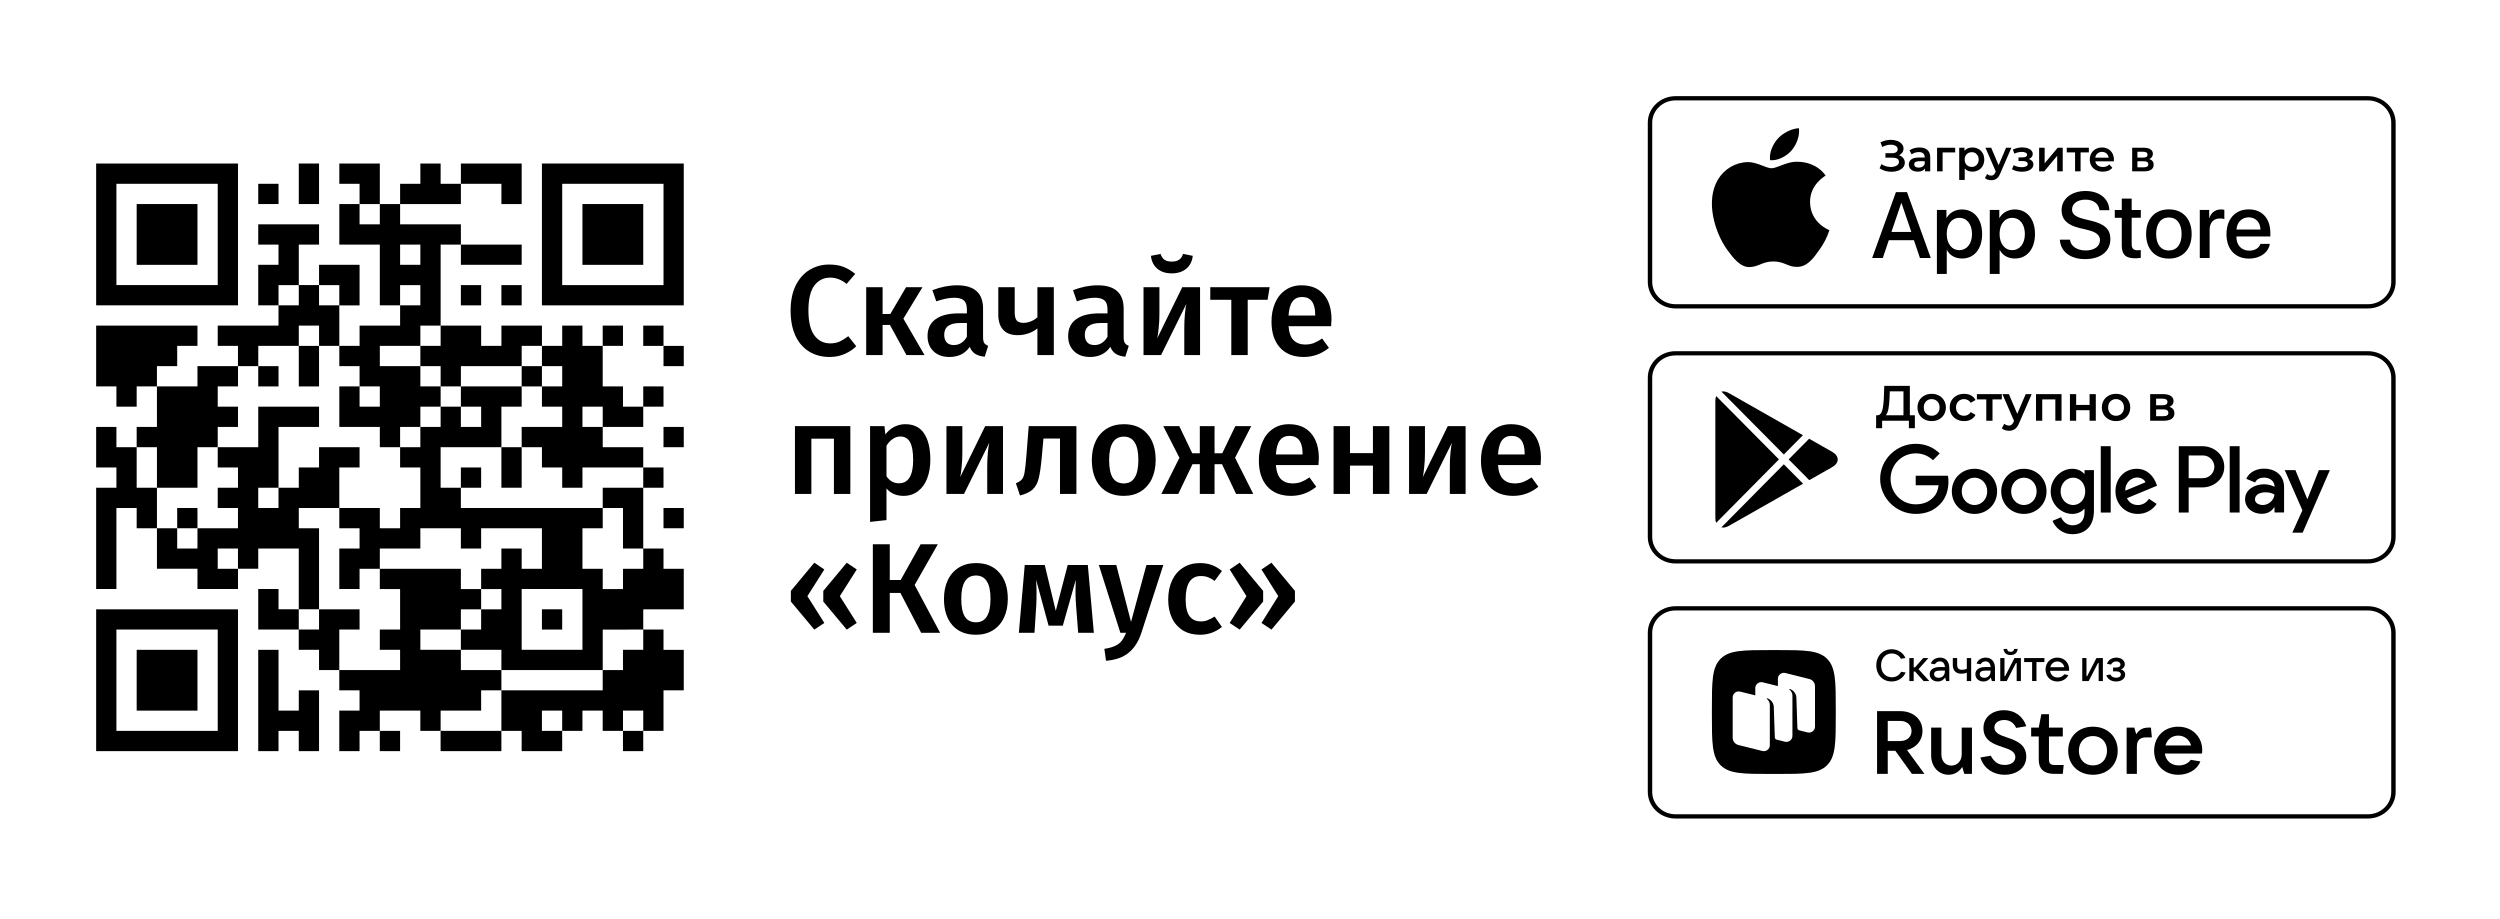 <svg width="234" height="86" viewBox="0 0 234 86" fill="none" xmlns="http://www.w3.org/2000/svg">
<path d="M29.862 70.306V64.617H27.966V66.514H26.07V60.824H24.171V70.306H26.068V68.41H27.965V70.306H29.861H29.862ZM12.793 60.824V66.514H18.483V60.824H12.793Z" fill="black"/>
<path d="M18.483 49.444H16.585V47.548H18.482V49.444H18.483ZM24.172 34.272H26.07V36.169H24.171V34.272H24.172ZM27.966 32.376H29.862V36.169H27.966V32.376ZM48.828 34.272H50.724V36.169H48.828V34.272ZM43.138 45.652V43.755H45.034V45.652H43.138ZM48.828 41.858V45.651H46.931V41.858H48.828ZM50.724 57.031H52.621V58.927H50.724V57.031Z" fill="black"/>
<path fill-rule="evenodd" clip-rule="evenodd" d="M60.207 70.306V68.41H62.104V64.617H64V60.825H62.104V58.927H60.207V57.031H64V53.238H62.104V51.341H60.207V45.652H62.104V43.755H60.207V41.858H56.415V39.961H60.207V38.065H62.104V36.169H60.207V38.065H58.311V36.169H56.413V32.376H58.311V30.477H56.413V32.375H54.517V30.477H52.622V32.375H50.725V30.477H46.933V32.375H45.035V30.477H41.243V22.892H43.139V24.788H48.829V22.892H43.139V20.997H37.45V19.099H43.139V17.203H46.932V19.099H48.829V15.306H43.139V17.203H41.243V15.306H39.346V17.203H37.45V19.099H35.552V15.306H31.76V17.203H33.656V19.099H31.76V22.892H35.552V28.582H37.45V30.479H33.657V32.376H31.76V28.583H33.656V24.788H29.863V26.685H27.967V22.892H29.863V20.997H24.171V22.892H26.068V24.788H24.171V28.581H26.068V30.477H20.378V32.375H22.274V34.271H18.482V36.167H14.689V34.271H16.585V32.375H18.482V30.477H9V36.167H10.896V38.064H12.793V36.167H14.689L14.69 39.96H12.793V41.857H10.896V39.96H9V43.753H10.896V45.651H9V55.133H10.896V47.547H12.793V49.443H14.69V53.236H18.483V55.133H22.276V53.236H24.172V51.34H27.965V57.03H26.07V55.133H24.171V58.926H27.963V60.822H29.861V62.719H31.757V64.616H33.654V66.513H31.757V70.306H33.654V68.41H35.55V70.306H37.448V68.41H35.55V66.514H39.343V68.41H41.24V70.306H46.929V68.41H48.827V70.306H52.62V68.41H54.516V66.514H56.412V68.41H58.31V70.306H60.207ZM52.62 68.41H50.724V66.514H52.621L52.62 68.41ZM46.931 64.617H45.034V66.514H41.242V68.41H46.929L46.931 64.617ZM46.931 62.72V64.617H56.413V62.72H58.311V60.824H60.207V58.927L56.415 58.928V62.721L46.931 62.72ZM43.138 60.824V62.72H46.931V60.824H43.138ZM43.138 58.927H39.345V60.824H43.138V58.927ZM45.034 57.031H43.138V58.927H45.034V57.031ZM45.034 55.135V57.031H46.931V55.135H45.034ZM35.551 53.237V55.135H37.449V58.927H35.551V60.824H37.449V62.72H31.759V58.927H33.655V57.031H29.862V49.446H27.966V47.548H31.759V49.444H33.655V51.341H31.759V55.133H33.655V53.237H35.551ZM26.07 45.652H27.966V43.755H29.862V41.858H33.655V43.755H31.759V47.548H35.551V49.444H37.449V47.548H39.345V43.755H37.449V41.858H39.345V39.961H41.242V38.065H43.138V39.961H45.034V38.065H43.138V36.169H48.828V38.065H46.931V41.858H41.242V45.651H43.138V47.548H56.415V49.444H54.518V53.237H56.415V55.135H58.312V53.237H60.208V51.341H58.312V47.548H56.415V45.652H60.207V43.755H54.518V45.652H52.622V43.755H50.725V41.858H48.829V39.961H52.622V38.065H50.725V36.169H52.622V34.272H50.725V32.376H48.829V34.272H43.139V36.169H41.243V34.272H39.346V32.376H41.243V30.477H39.346V32.375H35.553V34.271L39.346 34.272V36.167H41.243V38.064H39.346V39.96H37.45V41.857H35.552V39.96H31.76V36.167H33.656V38.064H35.552V36.167H33.656V34.271H31.76V32.375H29.863V30.477H27.967V32.375H24.174V34.271H22.277V36.167H20.379V38.064H22.276V39.96H20.379V41.857H18.483V45.649H14.69V41.857H12.793V45.649H14.69V49.443H16.585V51.34H18.482V49.443H22.274V47.547H20.379V45.651H22.276V43.754H20.379V41.857H24.172V38.064H29.862V39.96H26.07V45.652ZM26.07 45.652H24.171V47.548H26.068V45.652H26.07ZM35.551 53.237H43.138V55.135H45.034V53.237H46.931V51.341H48.828V53.237H50.724V49.444H45.034V51.341H43.138V49.444H39.345V51.341H35.552L35.551 53.237ZM29.862 57.03H27.965L27.966 58.927H29.862V57.031V57.03ZM22.277 53.237H20.378V51.341H22.274V53.237H22.277ZM26.07 28.582H27.966V26.686H26.07V28.582ZM29.862 26.686H31.759V28.582H29.862V26.686ZM37.448 28.582V26.686H39.345V28.582H37.448ZM33.656 19.099H35.552L35.551 20.997H33.655L33.656 19.099ZM56.415 39.961H54.518V38.065H56.415V39.961ZM58.312 68.41H60.208V66.514H58.312V68.41ZM37.449 22.892H39.345V24.788H37.449V22.892ZM48.827 55.133H54.517V60.822H48.829V55.136L48.827 55.133Z" fill="black"/>
<path fill-rule="evenodd" clip-rule="evenodd" d="M22.276 70.306V57.031H9V65.723C9 66.939 9 70.306 9 70.306C9 70.306 12.368 70.306 13.583 70.306H22.276ZM20.379 58.927H10.896V68.41H20.379V58.927Z" fill="black"/>
<path d="M12.793 19.099V24.789H18.483V19.099H12.793Z" fill="black"/>
<path fill-rule="evenodd" clip-rule="evenodd" d="M9 28.582H22.276V15.306H13.583C12.368 15.306 9 15.306 9 15.306C9 15.306 9 18.674 9 19.89V28.582ZM20.379 17.204H10.896V26.685H20.379V17.203V17.204Z" fill="black"/>
<path d="M27.966 15.306V19.099H29.862V15.306H27.966ZM54.517 19.099V24.789H60.207V19.099H54.517Z" fill="black"/>
<path fill-rule="evenodd" clip-rule="evenodd" d="M50.724 15.306V28.582H64V15.306H50.724ZM62.102 17.203H52.622V26.686H62.105V17.203H62.102Z" fill="black"/>
<path d="M64 32.376H62.104V30.477H60.207V32.375H62.104V34.271H64V32.375V32.376ZM62.104 39.961H64V41.858H62.104V39.961ZM64 47.548H62.104V49.444H64V47.548ZM24.172 17.203H26.07V19.099H24.171V17.203H24.172ZM45.034 26.686H43.138V28.582H45.034V26.686ZM46.931 26.686H48.828V28.582H46.931V26.686Z" fill="black"/>
<path d="M77.624 24.761C78.128 24.761 78.568 24.832 78.944 24.977C79.32 25.12 79.688 25.34 80.048 25.637L79.244 26.573C78.756 26.18 78.244 25.985 77.708 25.985C77.092 25.985 76.596 26.233 76.22 26.729C75.852 27.224 75.668 28.005 75.668 29.069C75.668 30.108 75.852 30.881 76.22 31.384C76.588 31.889 77.084 32.141 77.708 32.141C78.036 32.141 78.328 32.084 78.584 31.973C78.84 31.852 79.112 31.684 79.4 31.468L80.144 32.404C79.864 32.693 79.508 32.932 79.076 33.124C78.652 33.316 78.176 33.413 77.648 33.413C76.928 33.413 76.292 33.245 75.74 32.908C75.188 32.572 74.76 32.081 74.456 31.433C74.152 30.776 74 29.988 74 29.069C74 28.165 74.156 27.389 74.468 26.741C74.788 26.093 75.22 25.601 75.764 25.265C76.325 24.926 76.969 24.752 77.624 24.761ZM86.344 26.884L84.556 29.825L86.536 33.233H84.844L83.296 30.413H82.612V33.233H81.076V26.884H82.612V29.392H83.332L84.808 26.884H86.344Z" fill="black"/>
<path fill-rule="evenodd" clip-rule="evenodd" d="M92.014 31.552C92.014 31.8 92.05 31.985 92.122 32.105C92.202 32.217 92.326 32.304 92.494 32.368L92.17 33.389C91.81 33.356 91.514 33.269 91.282 33.124C91.058 32.98 90.886 32.761 90.766 32.465C90.563 32.773 90.281 33.022 89.95 33.184C89.63 33.337 89.27 33.413 88.87 33.413C88.238 33.413 87.738 33.233 87.37 32.873C87.002 32.513 86.818 32.041 86.818 31.456C86.818 30.768 87.066 30.244 87.562 29.884C88.066 29.517 88.782 29.332 89.71 29.332H90.502V28.973C90.502 28.564 90.406 28.28 90.214 28.12C90.03 27.953 89.73 27.869 89.314 27.869C88.85 27.869 88.29 27.98 87.634 28.204L87.274 27.16C88.066 26.857 88.834 26.704 89.578 26.704C91.202 26.704 92.014 27.433 92.014 28.889V31.552ZM89.278 32.297C89.798 32.297 90.206 32.036 90.502 31.517V30.233H89.866C88.874 30.233 88.378 30.601 88.378 31.337C88.378 31.64 88.454 31.877 88.606 32.044C88.758 32.212 88.982 32.297 89.278 32.297Z" fill="black"/>
<path d="M98.637 26.884V33.233H97.101V30.736C96.869 30.936 96.589 31.093 96.261 31.204C95.941 31.317 95.609 31.372 95.265 31.372C94.657 31.372 94.201 31.204 93.897 30.869C93.593 30.532 93.441 30.061 93.441 29.453V26.884H94.977V29.261C94.977 29.605 95.041 29.852 95.169 30.005C95.305 30.148 95.513 30.221 95.793 30.221C96.025 30.221 96.261 30.172 96.501 30.076C96.749 29.973 96.949 29.845 97.101 29.692V26.884H98.637Z" fill="black"/>
<path fill-rule="evenodd" clip-rule="evenodd" d="M105.174 31.552C105.174 31.8 105.21 31.985 105.282 32.105C105.362 32.217 105.486 32.304 105.654 32.368L105.33 33.389C104.97 33.356 104.674 33.269 104.442 33.124C104.218 32.98 104.046 32.761 103.926 32.465C103.723 32.773 103.441 33.022 103.11 33.184C102.79 33.337 102.43 33.413 102.03 33.413C101.398 33.413 100.898 33.233 100.53 32.873C100.162 32.513 99.978 32.041 99.978 31.456C99.978 30.768 100.226 30.244 100.722 29.884C101.226 29.517 101.942 29.332 102.87 29.332H103.662V28.973C103.662 28.564 103.566 28.28 103.374 28.12C103.19 27.953 102.89 27.869 102.474 27.869C102.01 27.869 101.45 27.98 100.794 28.204L100.434 27.16C101.226 26.857 101.994 26.704 102.738 26.704C104.362 26.704 105.174 27.433 105.174 28.889V31.552ZM102.438 32.297C102.958 32.297 103.366 32.036 103.662 31.517V30.233H103.026C102.034 30.233 101.538 30.601 101.538 31.337C101.538 31.64 101.614 31.877 101.766 32.044C101.918 32.212 102.142 32.297 102.438 32.297Z" fill="black"/>
<path d="M112.325 33.233H110.849V30.689C110.849 30.224 110.869 29.788 110.909 29.381C110.949 28.965 110.993 28.652 111.041 28.445L108.677 33.233H107.033V26.884H108.521V29.428C108.521 29.869 108.497 30.305 108.449 30.736C108.409 31.169 108.365 31.477 108.317 31.66L110.657 26.884H112.325V33.233ZM109.673 25.588C109.113 25.588 108.661 25.441 108.317 25.145C107.973 24.849 107.777 24.448 107.729 23.945L108.629 23.765C108.709 24.02 108.833 24.204 109.001 24.317C109.169 24.428 109.393 24.485 109.673 24.485C109.953 24.485 110.181 24.428 110.357 24.317C110.533 24.197 110.657 24.012 110.729 23.765L111.641 23.945C111.593 24.448 111.393 24.849 111.041 25.145C110.689 25.441 110.233 25.588 109.673 25.588ZM118.838 26.884L118.646 28.061H116.786V33.233H115.25V28.061H113.282V26.884H118.838Z" fill="black"/>
<path fill-rule="evenodd" clip-rule="evenodd" d="M124.628 29.909C124.628 29.988 124.616 30.197 124.592 30.532H120.608C120.656 31.148 120.816 31.588 121.088 31.852C121.36 32.117 121.72 32.248 122.168 32.248C122.448 32.248 122.712 32.205 122.96 32.117C123.208 32.02 123.472 31.877 123.752 31.684L124.388 32.56C123.684 33.129 122.9 33.413 122.036 33.413C121.068 33.413 120.32 33.117 119.792 32.525C119.272 31.933 119.012 31.125 119.012 30.101C119.012 29.453 119.124 28.872 119.348 28.36C119.572 27.84 119.896 27.436 120.32 27.148C120.744 26.852 121.248 26.704 121.832 26.704C122.72 26.704 123.408 26.988 123.896 27.556C124.384 28.116 124.628 28.901 124.628 29.909ZM123.104 29.465C123.104 28.352 122.692 27.797 121.868 27.797C121.492 27.797 121.196 27.936 120.98 28.216C120.772 28.488 120.648 28.928 120.608 29.537H123.104V29.465Z" fill="black"/>
<path d="M78.056 46.233V41.06H75.944V46.233H74.408V39.885H79.592V46.233H78.056Z" fill="black"/>
<path fill-rule="evenodd" clip-rule="evenodd" d="M84.727 39.705C85.527 39.705 86.119 39.996 86.503 40.581C86.887 41.164 87.079 41.984 87.079 43.041C87.079 43.697 86.979 44.281 86.779 44.792C86.587 45.297 86.299 45.693 85.915 45.98C85.539 46.269 85.091 46.413 84.571 46.413C83.899 46.413 83.367 46.181 82.975 45.717V48.681L81.439 48.849V39.885H82.784L82.868 40.664C83.116 40.344 83.4 40.105 83.72 39.944C84.04 39.785 84.376 39.705 84.728 39.705H84.727ZM84.139 45.236C85.027 45.236 85.471 44.508 85.471 43.053C85.471 42.276 85.371 41.717 85.171 41.373C85.085 41.211 84.954 41.076 84.795 40.985C84.636 40.894 84.454 40.849 84.271 40.856C84.015 40.856 83.775 40.937 83.551 41.096C83.327 41.248 83.135 41.456 82.975 41.721V44.577C83.271 45.017 83.659 45.236 84.139 45.236Z" fill="black"/>
<path d="M93.88 46.233H92.404V43.688C92.404 43.224 92.424 42.788 92.464 42.38C92.504 41.965 92.548 41.653 92.596 41.444L90.232 46.233H88.588V39.885H90.076V42.428C90.076 42.868 90.052 43.304 90.004 43.736C89.964 44.169 89.92 44.477 89.872 44.66L92.212 39.885H93.88V46.233ZM100.752 39.885V46.233H99.216V41.048H97.668L97.512 42.752C97.432 43.648 97.336 44.321 97.224 44.769C97.112 45.217 96.924 45.565 96.66 45.812C96.404 46.053 96.008 46.24 95.472 46.377L95.088 45.236C95.352 45.124 95.54 45.001 95.652 44.864C95.772 44.721 95.856 44.496 95.904 44.193C95.96 43.889 96.016 43.373 96.072 42.645L96.288 39.885H100.752Z" fill="black"/>
<path fill-rule="evenodd" clip-rule="evenodd" d="M105.195 39.705C106.131 39.705 106.859 40.005 107.379 40.605C107.907 41.197 108.171 42.013 108.171 43.053C108.171 43.717 108.051 44.304 107.811 44.816C107.589 45.3 107.23 45.709 106.779 45.992C106.331 46.273 105.799 46.413 105.183 46.413C104.247 46.413 103.515 46.117 102.987 45.525C102.459 44.925 102.195 44.1 102.195 43.053C102.195 42.389 102.315 41.804 102.555 41.3C102.777 40.816 103.136 40.408 103.587 40.124C104.043 39.844 104.579 39.705 105.195 39.705ZM105.195 40.868C104.275 40.868 103.815 41.596 103.815 43.053C103.815 43.804 103.927 44.361 104.151 44.721C104.383 45.072 104.727 45.248 105.183 45.248C105.639 45.248 105.979 45.069 106.203 44.709C106.435 44.349 106.551 43.797 106.551 43.053C106.551 42.309 106.435 41.761 106.203 41.408C105.979 41.048 105.643 40.868 105.195 40.868Z" fill="black"/>
<path d="M117.114 39.885L115.602 42.849L117.306 46.233H115.698L114.378 43.449H113.682V46.233H112.302V43.449H111.618L110.286 46.233H108.702L110.394 42.849L108.882 39.885H110.382L111.594 42.428H112.302V39.885H113.682V42.428H114.402L115.626 39.885H117.114Z" fill="black"/>
<path fill-rule="evenodd" clip-rule="evenodd" d="M123.444 42.908C123.444 42.989 123.432 43.197 123.408 43.532H119.424C119.472 44.148 119.632 44.589 119.904 44.852C120.176 45.117 120.536 45.248 120.984 45.248C121.264 45.248 121.528 45.205 121.776 45.117C122.024 45.02 122.288 44.877 122.568 44.684L123.204 45.56C122.5 46.129 121.716 46.413 120.852 46.413C119.884 46.413 119.136 46.117 118.608 45.525C118.088 44.932 117.828 44.124 117.828 43.1C117.828 42.453 117.94 41.873 118.164 41.361C118.388 40.84 118.712 40.437 119.136 40.148C119.56 39.852 120.064 39.705 120.648 39.705C121.536 39.705 122.224 39.989 122.712 40.556C123.2 41.117 123.444 41.901 123.444 42.908ZM121.92 42.465C121.92 41.352 121.508 40.797 120.684 40.797C120.308 40.797 120.012 40.937 119.796 41.217C119.588 41.489 119.464 41.928 119.424 42.536H121.92V42.465Z" fill="black"/>
<path d="M128.506 46.233V43.581H126.358V46.233H124.822V39.885H126.358V42.416H128.506V39.885H130.042V46.233H128.506ZM137.18 46.233H135.704V43.688C135.704 43.224 135.724 42.788 135.764 42.38C135.804 41.965 135.848 41.653 135.896 41.444L133.532 46.233H131.888V39.885H133.376V42.428C133.376 42.868 133.352 43.304 133.304 43.736C133.264 44.169 133.22 44.477 133.172 44.66L135.512 39.885H137.18V46.233Z" fill="black"/>
<path fill-rule="evenodd" clip-rule="evenodd" d="M144.233 42.908C144.233 42.989 144.221 43.197 144.197 43.532H140.213C140.261 44.148 140.421 44.589 140.693 44.852C140.965 45.117 141.325 45.248 141.773 45.248C142.053 45.248 142.317 45.205 142.565 45.117C142.813 45.02 143.077 44.877 143.357 44.684L143.993 45.56C143.289 46.129 142.505 46.413 141.641 46.413C140.673 46.413 139.925 46.117 139.397 45.525C138.877 44.932 138.617 44.124 138.617 43.1C138.617 42.453 138.729 41.873 138.953 41.361C139.177 40.84 139.501 40.437 139.925 40.148C140.349 39.852 140.853 39.705 141.437 39.705C142.325 39.705 143.013 39.989 143.501 40.556C143.989 41.117 144.233 41.901 144.233 42.908ZM142.709 42.465C142.709 41.352 142.297 40.797 141.473 40.797C141.097 40.797 140.801 40.937 140.585 41.217C140.377 41.489 140.253 41.928 140.213 42.536H142.709V42.465Z" fill="black"/>
<path d="M76.22 52.669L77.156 53.304L75.572 55.8L77.156 58.309L76.22 58.932L74.024 56.304V55.309L76.22 52.669Z" fill="black"/>
<path d="M79.256 52.669L80.192 53.304L78.608 55.8L80.192 58.309L79.256 58.932L77.06 56.304V55.309L79.256 52.669ZM87.782 50.941L85.61 54.757L87.998 59.233H86.222L84.278 55.501H83.282V59.233H81.698V50.941H83.282V54.288H84.302L86.174 50.941H87.782Z" fill="black"/>
<path fill-rule="evenodd" clip-rule="evenodd" d="M91.355 52.705C92.292 52.705 93.02 53.005 93.539 53.605C94.067 54.197 94.331 55.013 94.331 56.053C94.331 56.717 94.211 57.304 93.971 57.816C93.749 58.3 93.391 58.709 92.94 58.992C92.491 59.273 91.96 59.413 91.343 59.413C90.408 59.413 89.676 59.117 89.148 58.525C88.619 57.925 88.355 57.1 88.355 56.053C88.355 55.389 88.475 54.804 88.715 54.3C88.937 53.816 89.296 53.408 89.747 53.124C90.203 52.844 90.739 52.705 91.355 52.705ZM91.355 53.868C90.435 53.868 89.975 54.596 89.975 56.053C89.975 56.804 90.087 57.361 90.312 57.721C90.543 58.072 90.887 58.248 91.343 58.248C91.8 58.248 92.14 58.069 92.363 57.709C92.596 57.349 92.712 56.797 92.712 56.053C92.712 55.309 92.596 54.761 92.363 54.408C92.139 54.048 91.803 53.868 91.355 53.868Z" fill="black"/>
<path d="M102.384 59.233H100.919L100.715 56.629C100.683 56.245 100.667 55.828 100.667 55.38C100.667 55.188 100.675 54.821 100.691 54.276L99.479 58.56H98.147L96.984 54.276C97.027 55.06 97.031 55.845 96.996 56.629L96.827 59.233H95.364L95.916 52.885H97.788L98.82 57.181L99.936 52.885H101.82L102.384 59.233ZM106.824 59.257C106.568 60.041 106.18 60.648 105.66 61.081C105.14 61.52 104.428 61.776 103.524 61.849L103.368 60.733C103.784 60.669 104.116 60.577 104.364 60.456C104.603 60.358 104.813 60.201 104.976 60.001C105.152 59.766 105.293 59.507 105.396 59.233H104.868L102.852 52.885H104.484L105.864 58.212L107.304 52.885H108.888L106.824 59.257ZM112.308 52.705C112.724 52.705 113.096 52.764 113.424 52.885C113.76 53.005 114.076 53.193 114.372 53.449L113.688 54.373C113.498 54.227 113.288 54.11 113.064 54.025C112.864 53.953 112.644 53.916 112.404 53.916C111.452 53.916 110.976 54.641 110.976 56.089C110.976 56.825 111.1 57.356 111.348 57.684C111.596 58.005 111.948 58.164 112.404 58.164C112.628 58.164 112.832 58.129 113.016 58.056C113.251 57.963 113.476 57.846 113.688 57.709L114.372 58.681C113.772 59.169 113.088 59.413 112.32 59.413C111.712 59.413 111.184 59.281 110.736 59.017C110.286 58.742 109.927 58.342 109.704 57.864C109.464 57.368 109.344 56.785 109.344 56.112C109.344 55.441 109.464 54.849 109.704 54.337C109.944 53.816 110.288 53.416 110.736 53.136C111.184 52.849 111.708 52.705 112.308 52.705ZM116.034 52.669L118.23 55.309V56.304L116.034 58.932L115.098 58.309L116.67 55.8L115.098 53.304L116.034 52.669Z" fill="black"/>
<path d="M121.206 55.309L119.01 52.669L118.074 53.304L119.646 55.8L118.074 58.309L119.01 58.932L121.206 56.304V55.309Z" fill="black"/>
<path fill-rule="evenodd" clip-rule="evenodd" d="M176.793 22.482H179.144L179.707 24.15H180.72L178.494 17.981H177.459L175.233 24.15H176.229L176.793 22.482ZM178.9 21.712H177.037L177.956 19.007H177.982L178.9 21.712ZM185.528 21.901C185.528 23.299 184.781 24.197 183.652 24.197C183.011 24.197 182.503 23.91 182.237 23.41H182.217V25.638H181.294V19.652H182.187V20.4H182.204C182.461 19.917 183.007 19.605 183.635 19.605C184.777 19.605 185.528 20.507 185.528 21.901ZM184.58 21.901C184.58 20.991 184.11 20.391 183.391 20.391C182.673 20.391 182.213 21.004 182.213 21.901C182.213 22.8 182.687 23.414 183.391 23.414C184.095 23.414 184.58 22.819 184.58 21.901ZM188.6 24.197C189.729 24.197 190.476 23.299 190.476 21.901C190.476 20.507 189.725 19.605 188.583 19.605C187.955 19.605 187.409 19.918 187.152 20.4H187.135V19.652H186.242V25.638H187.165V23.41H187.185C187.45 23.91 187.959 24.197 188.6 24.197ZM188.339 20.392C189.057 20.392 189.528 20.99 189.528 21.902C189.528 22.82 189.044 23.414 188.339 23.414C187.634 23.414 187.16 22.8 187.16 21.902C187.16 21.004 187.621 20.392 188.339 20.392Z" fill="black"/>
<path d="M193.746 22.43C193.815 23.042 194.408 23.444 195.22 23.444C196.033 23.444 196.558 23.043 196.558 22.49C196.558 22.012 196.22 21.725 195.42 21.529L194.622 21.336C193.49 21.062 192.964 20.533 192.964 19.673C192.964 18.609 193.891 17.878 195.207 17.878C196.523 17.878 197.404 18.608 197.434 19.673H196.503C196.447 19.058 195.938 18.686 195.195 18.686C194.451 18.686 193.943 19.063 193.943 19.609C193.943 20.045 194.267 20.302 195.062 20.499L195.741 20.665C197.006 20.965 197.532 21.473 197.532 22.375C197.532 23.53 196.614 24.253 195.152 24.253C193.784 24.253 192.861 23.547 192.801 22.431L193.746 22.43ZM199.524 18.587V19.653H200.38V20.383H199.524V22.863C199.524 23.249 199.696 23.428 200.072 23.428C200.165 23.428 200.316 23.414 200.376 23.406V24.133C200.207 24.164 200.035 24.179 199.863 24.176C198.953 24.176 198.597 23.833 198.597 22.962V20.384H197.944V19.653H198.597V18.588L199.524 18.587Z" fill="black"/>
<path fill-rule="evenodd" clip-rule="evenodd" d="M200.874 21.901C200.874 20.486 201.707 19.596 203.007 19.596C204.306 19.596 205.139 20.486 205.139 21.901C205.139 23.316 204.313 24.205 203.007 24.205C201.7 24.205 200.874 23.32 200.874 21.901ZM204.198 21.901C204.198 20.931 203.754 20.357 203.007 20.357C202.26 20.357 201.814 20.934 201.814 21.901C201.814 22.869 202.259 23.444 203.007 23.444C203.754 23.444 204.198 22.874 204.198 21.901Z" fill="black"/>
<path d="M206.78 19.652H205.9L205.899 24.15H206.822V21.482C206.822 20.849 207.19 20.447 207.784 20.447C207.963 20.447 208.126 20.473 208.198 20.503V19.639C208.095 19.616 207.989 19.604 207.883 19.604C207.353 19.604 206.942 19.909 206.801 20.417H206.78V19.652Z" fill="black"/>
<path fill-rule="evenodd" clip-rule="evenodd" d="M212.454 22.829C212.329 23.645 211.534 24.206 210.518 24.206C209.21 24.206 208.399 23.329 208.399 21.922C208.399 20.515 209.214 19.597 210.479 19.597C211.743 19.597 212.505 20.451 212.505 21.815V22.131H209.329V22.187C209.329 22.957 209.812 23.461 210.539 23.461C211.052 23.461 211.453 23.218 211.577 22.828L212.454 22.829ZM209.334 21.487H211.582C211.561 20.797 211.12 20.344 210.479 20.344C209.837 20.344 209.381 20.807 209.334 21.487Z" fill="black"/>
<path d="M178.141 14.797C178.037 14.668 177.895 14.573 177.736 14.527C177.863 14.476 177.973 14.39 178.054 14.28C178.132 14.17 178.173 14.038 178.17 13.903C178.172 13.745 178.115 13.591 178.009 13.473C177.891 13.342 177.741 13.244 177.574 13.188C177.384 13.12 177.184 13.086 176.983 13.088C176.644 13.088 176.311 13.171 176.011 13.328L176.18 13.763C176.302 13.691 176.431 13.637 176.569 13.601C176.707 13.563 176.841 13.544 176.97 13.544C177.161 13.544 177.316 13.581 177.438 13.655C177.562 13.73 177.624 13.835 177.624 13.969C177.626 14.022 177.614 14.074 177.59 14.121C177.566 14.169 177.531 14.209 177.487 14.239C177.375 14.311 177.244 14.346 177.111 14.338H176.478V14.759H177.152C177.337 14.759 177.482 14.793 177.587 14.859C177.637 14.889 177.678 14.931 177.705 14.982C177.733 15.034 177.746 15.091 177.744 15.149C177.744 15.297 177.671 15.414 177.525 15.499C177.359 15.591 177.172 15.636 176.983 15.629C176.831 15.629 176.678 15.606 176.524 15.562C176.374 15.517 176.232 15.45 176.102 15.363L175.928 15.756C176.094 15.864 176.273 15.946 176.466 16C176.662 16.053 176.856 16.079 177.049 16.079C177.272 16.079 177.478 16.044 177.665 15.976C177.839 15.918 177.995 15.817 178.12 15.682C178.231 15.557 178.292 15.395 178.29 15.227C178.293 15.07 178.24 14.918 178.141 14.797Z" fill="black"/>
<path fill-rule="evenodd" clip-rule="evenodd" d="M179.665 13.804C179.99 13.804 180.238 13.883 180.409 14.04C180.583 14.194 180.67 14.429 180.67 14.743V16.038H180.182V15.768C180.115 15.868 180.02 15.945 179.909 15.992C179.793 16.042 179.652 16.067 179.487 16.067C179.321 16.067 179.177 16.039 179.053 15.984C178.937 15.933 178.837 15.851 178.763 15.748C178.697 15.646 178.663 15.527 178.664 15.405C178.664 15.206 178.737 15.048 178.883 14.929C179.032 14.808 179.265 14.747 179.582 14.747H180.153V14.714C180.153 14.56 180.106 14.441 180.012 14.358C179.921 14.276 179.785 14.234 179.603 14.234C179.479 14.234 179.356 14.254 179.235 14.292C179.125 14.326 179.022 14.38 178.933 14.453L178.73 14.077C178.846 13.989 178.985 13.921 179.148 13.874C179.31 13.828 179.483 13.804 179.665 13.804ZM179.594 15.69C179.724 15.69 179.838 15.661 179.938 15.603C180.037 15.545 180.113 15.455 180.153 15.347V15.09H179.619C179.321 15.09 179.173 15.188 179.173 15.384C179.173 15.478 179.21 15.552 179.284 15.607C179.376 15.667 179.484 15.696 179.594 15.69Z" fill="black"/>
<path d="M181.827 14.267H183.005V13.829H181.31V16.038H181.827V14.267Z" fill="black"/>
<path fill-rule="evenodd" clip-rule="evenodd" d="M184.606 13.804C184.821 13.804 185.013 13.851 185.181 13.944C185.352 14.038 185.486 14.171 185.582 14.342C185.679 14.512 185.727 14.71 185.727 14.933C185.731 15.141 185.681 15.346 185.582 15.529C185.486 15.699 185.352 15.832 185.181 15.926C185.005 16.022 184.807 16.07 184.606 16.066C184.308 16.066 184.073 15.967 183.899 15.769V16.84H183.382V13.829H183.874V14.119C183.957 14.015 184.065 13.934 184.188 13.883C184.315 13.83 184.454 13.804 184.606 13.804ZM184.548 15.624C184.635 15.627 184.722 15.612 184.802 15.579C184.883 15.546 184.956 15.497 185.016 15.434C185.079 15.367 185.128 15.289 185.16 15.203C185.192 15.117 185.206 15.025 185.202 14.934C185.206 14.842 185.192 14.751 185.16 14.665C185.128 14.579 185.079 14.5 185.016 14.433C184.956 14.37 184.883 14.321 184.802 14.288C184.722 14.255 184.635 14.24 184.548 14.243C184.431 14.241 184.315 14.271 184.213 14.329C184.113 14.385 184.031 14.468 183.977 14.569C183.918 14.681 183.888 14.806 183.891 14.933C183.891 15.071 183.919 15.193 183.977 15.297C184.032 15.398 184.114 15.483 184.213 15.541C184.316 15.597 184.431 15.626 184.548 15.624Z" fill="black"/>
<path d="M187.232 16.215L188.266 13.829H187.769L187.07 15.463L186.375 13.829H185.838L186.801 16.046L186.764 16.133C186.728 16.223 186.672 16.304 186.599 16.368C186.535 16.417 186.456 16.442 186.375 16.438C186.233 16.438 186.097 16.383 185.995 16.285L185.788 16.666C185.865 16.734 185.955 16.785 186.053 16.816C186.16 16.851 186.269 16.869 186.38 16.869C186.575 16.869 186.742 16.819 186.88 16.72C187.018 16.624 187.135 16.455 187.232 16.215ZM189.892 14.888C190.015 14.917 190.126 14.984 190.21 15.078C190.287 15.163 190.328 15.274 190.326 15.388C190.327 15.521 190.278 15.649 190.189 15.748C190.086 15.858 189.956 15.941 189.813 15.988C189.653 16.046 189.471 16.075 189.267 16.075C189.096 16.075 188.929 16.055 188.767 16.017C188.612 15.979 188.463 15.92 188.324 15.843L188.473 15.458C188.58 15.519 188.702 15.566 188.837 15.599C188.972 15.632 189.107 15.649 189.242 15.649C189.382 15.656 189.521 15.629 189.648 15.57C189.747 15.515 189.797 15.44 189.797 15.347C189.798 15.306 189.787 15.266 189.767 15.231C189.746 15.196 189.717 15.167 189.681 15.148C189.583 15.096 189.473 15.072 189.362 15.078H188.932V14.731H189.321C189.426 14.736 189.53 14.713 189.623 14.664C189.657 14.646 189.685 14.62 189.705 14.587C189.725 14.554 189.735 14.516 189.734 14.478C189.734 14.398 189.69 14.335 189.602 14.288C189.488 14.236 189.363 14.212 189.238 14.218C189.018 14.218 188.785 14.271 188.539 14.379L188.407 13.999C188.696 13.863 188.989 13.796 189.284 13.796C189.471 13.796 189.639 13.822 189.788 13.874C189.937 13.924 190.053 13.996 190.136 14.09C190.213 14.17 190.258 14.276 190.263 14.387C190.269 14.498 190.234 14.607 190.165 14.694C190.092 14.781 189.998 14.848 189.892 14.888ZM191.379 13.829H190.862V16.038H191.338L192.554 14.582V16.038H193.071V13.828H192.6L191.379 15.285V13.829ZM195.516 14.267H194.743V16.037H194.226V14.267H193.448V13.829H195.516V14.267Z" fill="black"/>
<path fill-rule="evenodd" clip-rule="evenodd" d="M197.854 15.099C197.86 15.033 197.862 14.982 197.862 14.946C197.862 14.719 197.814 14.521 197.718 14.35C197.628 14.18 197.49 14.041 197.321 13.949C197.146 13.851 196.947 13.801 196.746 13.804C196.528 13.804 196.332 13.852 196.158 13.949C195.985 14.045 195.848 14.18 195.749 14.354C195.652 14.525 195.604 14.718 195.604 14.934C195.604 15.151 195.654 15.347 195.753 15.521C195.855 15.691 195.998 15.825 196.183 15.921C196.368 16.018 196.582 16.067 196.824 16.067C197.015 16.067 197.185 16.037 197.337 15.976C197.483 15.919 197.613 15.826 197.714 15.706L197.436 15.388C197.358 15.467 197.265 15.529 197.162 15.571C197.059 15.612 196.948 15.632 196.837 15.628C196.666 15.634 196.498 15.585 196.357 15.488C196.231 15.393 196.146 15.254 196.121 15.098L197.854 15.099ZM196.324 14.367C196.441 14.267 196.592 14.213 196.746 14.217C196.914 14.217 197.055 14.267 197.168 14.367C197.281 14.466 197.348 14.595 197.37 14.755H196.117C196.136 14.604 196.209 14.466 196.324 14.367ZM201.172 14.888C201.445 14.97 201.581 15.147 201.581 15.418C201.585 15.507 201.567 15.595 201.528 15.675C201.489 15.755 201.43 15.824 201.358 15.876C201.209 15.984 200.988 16.038 200.696 16.038H199.571V13.828H200.651C200.921 13.828 201.132 13.878 201.283 13.978C201.435 14.077 201.511 14.218 201.511 14.4C201.514 14.505 201.482 14.608 201.42 14.693C201.357 14.78 201.271 14.847 201.172 14.888ZM200.063 14.751H200.605C200.873 14.751 201.006 14.659 201.006 14.474C201.006 14.294 200.873 14.205 200.605 14.205H200.063V14.751ZM200.655 15.661C200.939 15.661 201.081 15.569 201.081 15.384C201.081 15.288 201.048 15.216 200.981 15.169C200.915 15.119 200.812 15.094 200.671 15.094H200.063V15.661H200.655Z" fill="black"/>
<path d="M168.382 12C168.468 12.77 168.151 13.527 167.689 14.084C167.204 14.633 166.432 15.051 165.68 14.997C165.58 14.258 165.962 13.471 166.39 12.99C166.871 12.446 167.711 12.029 168.382 12ZM169.421 18.913C169.405 17.286 170.795 16.486 170.882 16.437H170.884C170.083 15.312 168.841 15.159 168.406 15.147C167.767 15.082 167.142 15.32 166.63 15.517C166.305 15.64 166.027 15.748 165.822 15.748C165.593 15.748 165.308 15.637 164.988 15.514C164.566 15.351 164.081 15.164 163.581 15.174C162.446 15.191 161.385 15.822 160.803 16.803C159.602 18.802 160.499 21.739 161.649 23.356C162.223 24.146 162.897 25.032 163.776 24.999C164.176 24.984 164.46 24.869 164.752 24.751C165.09 24.613 165.441 24.472 165.998 24.472C166.531 24.472 166.868 24.611 167.19 24.743C167.497 24.87 167.79 24.99 168.229 24.981C169.154 24.966 169.735 24.186 170.29 23.386C170.704 22.823 171.022 22.2 171.233 21.541C171.211 21.533 169.439 20.883 169.421 18.913Z" fill="black"/>
<path fill-rule="evenodd" clip-rule="evenodd" d="M224.233 11.484C224.233 10.118 223.066 9 221.641 9H156.826C155.399 9 154.233 10.118 154.233 11.484V26.387C154.233 27.753 155.4 28.871 156.826 28.871H221.641C223.066 28.871 224.233 27.753 224.233 26.387V11.484ZM223.819 11.484C223.819 10.333 222.841 9.397 221.641 9.397H156.826C155.625 9.397 154.648 10.333 154.648 11.484V26.387C154.648 27.537 155.625 28.474 156.826 28.474H221.641C222.841 28.474 223.819 27.538 223.819 26.387V11.484Z" fill="black"/>
<path d="M215.984 46.695L217.046 44.004H218.076L215.529 49.859H214.562L215.505 47.766L213.852 44.004H214.851L215.952 46.695H215.984ZM209.627 47.976H208.701V41.766H209.627V47.976ZM166.966 42.541L168.754 40.735L161.816 36.791C161.559 36.645 161.325 36.611 161.126 36.653L166.966 42.541ZM160.556 37.518C160.556 37.348 160.585 37.199 160.634 37.073L166.511 42.999L160.632 48.938C160.579 48.796 160.553 48.646 160.556 48.495V37.518ZM166.966 43.457L161.121 49.362C161.32 49.406 161.556 49.372 161.816 49.225L168.766 45.272L166.966 43.457ZM169.334 41.064L171.491 42.291C172.185 42.685 172.185 43.33 171.491 43.724L169.348 44.943L167.42 42.999L169.334 41.064Z" fill="black"/>
<path fill-rule="evenodd" clip-rule="evenodd" d="M195.08 44.349H195.113V44.006H195.992V47.798C195.992 49.358 195.073 50 193.984 50C192.96 50 192.345 49.312 192.112 48.751L192.921 48.415C193.064 48.759 193.416 49.168 193.984 49.168C194.68 49.168 195.112 48.735 195.112 47.928V47.623H195.08C194.872 47.879 194.472 48.103 193.968 48.103C192.912 48.103 191.944 47.189 191.944 45.998C191.944 44.806 192.913 43.878 193.968 43.878C194.472 43.878 194.872 44.102 195.08 44.349ZM192.872 45.998C192.872 46.734 193.408 47.27 194.048 47.27C194.68 47.27 195.176 46.742 195.176 45.998C195.176 45.254 194.688 44.709 194.048 44.709C193.409 44.709 192.872 45.262 192.872 45.998ZM203.935 41.765H206.154C207.181 41.765 208.191 42.507 208.191 43.693C208.191 44.878 207.181 45.621 206.154 45.621H204.86V47.975H203.935V41.765ZM204.86 44.758H206.178C206.871 44.758 207.265 44.184 207.265 43.693C207.265 43.202 206.871 42.629 206.178 42.629H204.86V44.758ZM210.251 44.816C210.539 44.162 211.233 43.866 211.905 43.866C212.967 43.866 213.789 44.483 213.789 45.584V47.964H212.894V47.486H212.862C212.646 47.814 212.304 48.093 211.68 48.093C210.866 48.093 210.139 47.558 210.139 46.726C210.139 45.815 211.041 45.328 211.927 45.328C212.367 45.328 212.727 45.472 212.894 45.568V45.504C212.886 44.993 212.399 44.704 211.921 44.704C211.577 44.704 211.249 44.816 211.074 45.16L210.251 44.816ZM211.064 46.742C211.064 47.119 211.488 47.269 211.792 47.269C212.327 47.269 212.822 46.863 212.894 46.287C212.646 46.168 212.454 46.08 212.047 46.08C211.592 46.08 211.064 46.263 211.064 46.742Z" fill="black"/>
<path d="M179.31 45.421V44.526H182.326C182.358 44.686 182.374 44.878 182.374 45.086C182.374 45.758 182.19 46.59 181.597 47.182C181.021 47.782 180.286 48.102 179.31 48.102C177.502 48.102 175.982 46.629 175.982 44.821C175.982 43.013 177.502 41.541 179.31 41.541C180.31 41.541 181.021 41.931 181.558 42.444L180.926 43.077C180.493 42.659 179.912 42.428 179.31 42.436C177.99 42.436 176.958 43.5 176.958 44.821C176.958 46.141 177.99 47.206 179.31 47.206C180.166 47.206 180.654 46.863 180.966 46.55C181.222 46.294 181.39 45.926 181.454 45.422L179.31 45.421Z" fill="black"/>
<path fill-rule="evenodd" clip-rule="evenodd" d="M199.999 43.878C201.096 43.878 201.631 44.749 201.807 45.221L201.904 45.462L199.079 46.63C199.295 47.054 199.631 47.27 200.103 47.27C200.575 47.27 200.903 47.04 201.143 46.687L201.863 47.167C201.67 47.457 201.408 47.694 201.101 47.857C200.794 48.02 200.451 48.105 200.103 48.103C198.903 48.103 198.007 47.175 198.007 45.99C198.007 44.734 198.903 43.878 199.999 43.878ZM200.031 44.694C199.559 44.694 198.904 45.109 198.927 45.926L200.815 45.142C200.712 44.878 200.399 44.694 200.031 44.694Z" fill="black"/>
<path d="M197.561 47.975H196.632V41.765H197.561V47.975Z" fill="black"/>
<path fill-rule="evenodd" clip-rule="evenodd" d="M224.233 35.355C224.233 33.989 223.066 32.871 221.641 32.871H156.826C155.399 32.871 154.233 33.989 154.233 35.355V50.258C154.233 51.624 155.4 52.742 156.826 52.742H221.641C223.066 52.742 224.233 51.624 224.233 50.258V35.355ZM223.819 35.355C223.819 34.204 222.841 33.268 221.641 33.268H156.826C155.625 33.268 154.648 34.204 154.648 35.355V50.258C154.648 51.408 155.625 52.345 156.826 52.345H221.641C222.841 52.345 223.819 51.409 223.819 50.258V35.355Z" fill="black"/>
<path fill-rule="evenodd" clip-rule="evenodd" d="M197.378 39.251C197.581 39.361 197.808 39.415 198.06 39.415C198.315 39.415 198.543 39.361 198.746 39.252C198.943 39.148 199.106 38.991 199.217 38.799C199.332 38.603 199.39 38.382 199.39 38.136C199.394 37.905 199.334 37.678 199.217 37.479C199.106 37.287 198.943 37.13 198.746 37.026C198.535 36.915 198.299 36.859 198.06 36.863C197.808 36.863 197.581 36.917 197.378 37.026C197.181 37.13 197.016 37.287 196.902 37.478C196.788 37.678 196.73 37.906 196.734 38.136C196.734 38.382 196.79 38.603 196.902 38.799C197.018 38.992 197.176 39.142 197.378 39.251ZM198.592 38.701C198.523 38.772 198.44 38.827 198.349 38.864C198.257 38.901 198.159 38.919 198.06 38.916C197.961 38.919 197.863 38.901 197.771 38.864C197.68 38.827 197.597 38.772 197.528 38.701C197.458 38.625 197.404 38.536 197.369 38.439C197.333 38.342 197.317 38.239 197.322 38.136C197.322 37.903 197.391 37.715 197.528 37.572C197.597 37.501 197.68 37.446 197.771 37.408C197.863 37.371 197.961 37.354 198.06 37.357C198.274 37.357 198.452 37.429 198.592 37.572C198.732 37.715 198.802 37.903 198.802 38.136C198.802 38.37 198.732 38.558 198.592 38.701ZM203.061 38.085C203.369 38.178 203.523 38.378 203.523 38.682C203.528 38.782 203.507 38.883 203.463 38.973C203.419 39.064 203.353 39.142 203.271 39.2C203.103 39.322 202.854 39.382 202.524 39.382H201.255V36.891H202.473C202.778 36.891 203.016 36.947 203.187 37.059C203.358 37.171 203.444 37.329 203.444 37.535C203.446 37.653 203.41 37.769 203.341 37.865C203.27 37.963 203.173 38.039 203.061 38.085ZM201.811 37.931H202.422C202.724 37.931 202.874 37.827 202.874 37.618C202.874 37.416 202.724 37.315 202.422 37.315H201.811V37.931ZM202.478 38.958C202.798 38.958 202.958 38.853 202.958 38.645C202.958 38.536 202.921 38.455 202.846 38.402C202.772 38.346 202.655 38.318 202.496 38.318H201.811V38.958H202.478ZM187.315 45.991C187.315 44.766 188.267 43.878 189.436 43.878C190.604 43.878 191.556 44.774 191.556 45.99C191.556 47.206 190.604 48.103 189.436 48.103C188.267 48.103 187.315 47.216 187.315 45.991ZM188.243 45.991C188.243 46.743 188.795 47.271 189.436 47.271C190.076 47.271 190.628 46.75 190.628 45.991C190.628 45.231 190.076 44.71 189.436 44.71C188.795 44.71 188.243 45.238 188.243 45.991ZM182.691 45.991C182.691 44.766 183.642 43.878 184.811 43.878C185.979 43.878 186.93 44.774 186.93 45.99C186.93 47.206 185.979 48.103 184.811 48.103C183.642 48.103 182.691 47.216 182.691 45.991ZM183.619 45.991C183.619 46.743 184.171 47.271 184.811 47.271C185.451 47.271 186.003 46.75 186.003 45.991C186.003 45.231 185.451 44.71 184.811 44.71C184.171 44.71 183.619 45.238 183.619 45.991Z" fill="black"/>
<path fill-rule="evenodd" clip-rule="evenodd" d="M179.232 38.869V40.078H178.672V39.381H176.167V40.077H175.602L175.607 38.868H175.747C175.952 38.858 176.095 38.708 176.176 38.415C176.26 38.12 176.311 37.698 176.33 37.151L176.367 36.115H178.761V38.868L179.232 38.869ZM176.862 37.208C176.846 37.631 176.812 37.984 176.759 38.268C176.706 38.547 176.622 38.748 176.507 38.869H178.164V36.629H176.885L176.862 37.208ZM180.122 39.251C180.324 39.361 180.551 39.415 180.803 39.415C181.058 39.415 181.287 39.361 181.489 39.252C181.685 39.148 181.849 38.991 181.96 38.799C182.075 38.603 182.133 38.382 182.133 38.136C182.137 37.905 182.077 37.678 181.96 37.479C181.849 37.287 181.685 37.13 181.489 37.026C181.278 36.915 181.042 36.859 180.803 36.863C180.551 36.863 180.324 36.917 180.122 37.026C179.92 37.135 179.761 37.286 179.646 37.478C179.532 37.678 179.474 37.906 179.478 38.136C179.478 38.382 179.534 38.603 179.646 38.799C179.761 38.992 179.92 39.142 180.122 39.251ZM181.335 38.701C181.266 38.772 181.183 38.827 181.092 38.864C181 38.901 180.902 38.919 180.803 38.916C180.704 38.919 180.606 38.901 180.514 38.864C180.423 38.827 180.34 38.772 180.271 38.701C180.134 38.558 180.066 38.37 180.066 38.136C180.066 37.903 180.134 37.715 180.271 37.572C180.34 37.501 180.423 37.446 180.514 37.409C180.606 37.372 180.704 37.354 180.803 37.357C181.018 37.357 181.195 37.429 181.335 37.572C181.475 37.715 181.545 37.903 181.545 38.136C181.545 38.37 181.475 38.558 181.335 38.701Z" fill="black"/>
<path d="M183.843 39.415C183.601 39.419 183.363 39.363 183.148 39.252C182.944 39.147 182.775 38.986 182.659 38.789C182.544 38.591 182.487 38.365 182.495 38.136C182.488 37.909 182.545 37.684 182.66 37.488C182.774 37.292 182.942 37.132 183.143 37.026C183.348 36.917 183.582 36.863 183.843 36.863C184.089 36.863 184.303 36.913 184.487 37.012C184.674 37.112 184.814 37.255 184.907 37.442L184.459 37.702C184.394 37.593 184.3 37.505 184.188 37.446C184.081 37.386 183.96 37.356 183.838 37.357C183.738 37.354 183.638 37.372 183.545 37.409C183.452 37.446 183.368 37.501 183.297 37.572C183.154 37.712 183.083 37.9 183.083 38.136C183.083 38.373 183.153 38.563 183.293 38.706C183.436 38.846 183.618 38.916 183.838 38.916C183.96 38.917 184.08 38.889 184.188 38.832C184.3 38.77 184.393 38.68 184.459 38.57L184.907 38.832C184.813 39.017 184.665 39.168 184.482 39.266C184.299 39.366 184.086 39.415 183.843 39.415ZM186.499 37.385H187.372V36.891H185.038V37.385H185.916V39.382H186.499V37.385ZM190.165 36.891L188.998 39.583C188.889 39.853 188.757 40.043 188.601 40.153C188.436 40.268 188.238 40.326 188.037 40.32C187.912 40.32 187.789 40.3 187.668 40.26C187.558 40.226 187.456 40.169 187.37 40.092L187.603 39.662C187.719 39.771 187.872 39.833 188.032 39.835C188.123 39.839 188.212 39.81 188.284 39.755C188.367 39.683 188.431 39.592 188.471 39.49L188.513 39.392L187.426 36.891H188.032L188.816 38.734L189.605 36.891H190.165ZM192.959 39.382V36.891H190.57V39.381H191.153V37.385H192.38V39.382H192.959ZM193.746 36.891H194.329V37.903H195.584V36.891H196.167V39.381H195.584V38.397H194.329V39.381H193.746V36.891Z" fill="black"/>
<path fill-rule="evenodd" clip-rule="evenodd" d="M224.233 59.226C224.233 57.86 223.066 56.742 221.641 56.742H156.826C155.399 56.742 154.233 57.86 154.233 59.226V74.129C154.233 75.495 155.4 76.613 156.826 76.613H221.641C223.066 76.613 224.233 75.495 224.233 74.129V59.226ZM223.819 59.226C223.819 58.075 222.841 57.139 221.641 57.139H156.826C155.625 57.139 154.648 58.075 154.648 59.226V74.129C154.648 75.279 155.625 76.216 156.826 76.216H221.641C222.841 76.216 223.819 75.28 223.819 74.129V59.226Z" fill="black"/>
<path d="M178.494 70.202C179.369 69.977 179.946 69.302 179.946 68.42C179.946 67.329 179.078 66.561 177.861 66.561H175.693V72.434H176.693V70.275H177.403L178.954 72.434H180.129L178.494 70.201V70.202ZM177.861 67.478C178.487 67.478 178.92 67.862 178.92 68.42C178.92 68.978 178.487 69.362 177.861 69.362H176.693V67.48H177.861V67.478Z" fill="black"/>
<path d="M182.382 72.517C182.907 72.517 183.391 72.243 183.666 71.784L183.857 72.434H184.574V68.101H183.615V70.609C183.615 71.226 183.206 71.659 182.647 71.659C182.089 71.659 181.714 71.226 181.714 70.609V68.101H180.756V70.717C180.756 71.759 181.456 72.517 182.382 72.517Z" fill="black"/>
<path d="M187.634 72.517C188.743 72.517 189.66 71.884 189.66 70.835C189.66 69.66 188.701 69.318 187.876 69.034C187.234 68.818 186.675 68.618 186.675 68.092C186.675 67.634 187.101 67.392 187.601 67.392C188.127 67.392 188.501 67.666 188.711 68.134L189.662 67.976C189.362 67.059 188.603 66.475 187.568 66.475C186.533 66.475 185.651 67.092 185.651 68.141C185.651 69.325 186.61 69.649 187.436 69.924C188.069 70.131 188.636 70.331 188.636 70.866C188.636 71.333 188.21 71.599 187.643 71.599C186.992 71.599 186.643 71.291 186.333 70.733L185.366 70.9C185.649 71.892 186.55 72.517 187.634 72.517Z" fill="black"/>
<path d="M192.268 71.601C191.943 71.601 191.784 71.443 191.784 71.117V68.935H193.078V68.102H191.784V66.852H191.068L190.826 68.102H190.116V68.935H190.826V71.117C190.826 71.967 191.317 72.434 192.268 72.434H193.078L193.161 71.601H192.268Z" fill="black"/>
<path d="M195.9 72.518C197.259 72.518 198.217 71.585 198.217 70.268C198.217 68.951 197.259 68.018 195.9 68.018C194.542 68.018 193.583 68.951 193.583 70.268C193.583 71.585 194.542 72.518 195.9 72.518ZM195.9 71.643C195.116 71.643 194.583 71.084 194.583 70.268C194.583 69.451 195.116 68.893 195.9 68.893C196.684 68.893 197.217 69.451 197.217 70.268C197.217 71.084 196.684 71.643 195.9 71.643Z" fill="black"/>
<path d="M200.011 72.434V69.876C200.011 69.327 200.278 69.018 200.862 69.018H201.413L201.33 68.101H201.146C200.637 68.101 200.245 68.243 199.953 68.727L199.769 68.101H199.052V72.434H200.011Z" fill="black"/>
<path d="M206.13 70.218C206.13 68.969 205.197 68.019 203.878 68.019C202.56 68.019 201.627 68.962 201.627 70.269C201.627 71.577 202.56 72.519 203.878 72.519C204.779 72.519 205.63 72.094 205.954 71.27L205.053 71.119C204.844 71.428 204.444 71.644 203.937 71.644C203.204 71.644 202.72 71.195 202.627 70.528H206.112C206.121 70.437 206.128 70.337 206.128 70.218M203.877 68.852C204.477 68.852 204.928 69.236 205.086 69.776H202.685C202.843 69.218 203.295 68.852 203.878 68.852" fill="black"/>
<path d="M177.06 63.787C176.785 63.787 176.539 63.723 176.319 63.596C176.1 63.465 175.928 63.285 175.804 63.055C175.682 62.825 175.621 62.566 175.621 62.277C175.621 61.989 175.682 61.731 175.804 61.503C175.928 61.273 176.099 61.094 176.315 60.967C176.534 60.836 176.781 60.771 177.056 60.771C177.353 60.771 177.616 60.846 177.846 60.996C178.079 61.143 178.246 61.342 178.345 61.595L177.921 61.661C177.843 61.506 177.728 61.385 177.576 61.299C177.426 61.211 177.257 61.166 177.068 61.166C176.874 61.166 176.701 61.214 176.548 61.308C176.398 61.402 176.281 61.534 176.195 61.703C176.111 61.869 176.07 62.061 176.07 62.277C176.07 62.496 176.111 62.69 176.195 62.859C176.281 63.026 176.4 63.156 176.552 63.251C176.705 63.345 176.88 63.392 177.077 63.392C177.271 63.392 177.443 63.348 177.592 63.259C177.745 63.167 177.861 63.04 177.942 62.876L178.366 62.943C178.261 63.2 178.09 63.406 177.854 63.558C177.619 63.711 177.354 63.787 177.06 63.787Z" fill="black"/>
<path d="M180.581 63.745H180.045L179.25 62.855H179.121V63.745H178.714V61.595H179.121V62.464H179.246L180.007 61.595H180.498L179.575 62.635L180.581 63.745Z" fill="black"/>
<path d="M181.593 61.553C181.859 61.553 182.068 61.641 182.221 61.815C182.376 61.987 182.454 62.228 182.454 62.539V63.745H182.162L182.067 63.409C181.997 63.517 181.905 63.607 181.788 63.679C181.672 63.751 181.532 63.787 181.368 63.787C181.224 63.787 181.095 63.758 180.981 63.7C180.867 63.642 180.779 63.561 180.715 63.459C180.651 63.353 180.619 63.235 180.619 63.105C180.619 62.902 180.7 62.74 180.86 62.618C181.021 62.496 181.254 62.435 181.559 62.435H182.046C182.035 62.266 181.988 62.136 181.905 62.044C181.821 61.95 181.71 61.903 181.572 61.903C181.466 61.903 181.373 61.928 181.293 61.977C181.213 62.028 181.152 62.093 181.11 62.173L180.731 62.111C180.787 61.939 180.894 61.803 181.052 61.703C181.21 61.603 181.39 61.553 181.593 61.553ZM181.455 63.442C181.63 63.442 181.771 63.385 181.88 63.271C181.991 63.155 182.046 62.995 182.046 62.793V62.768H181.572C181.211 62.768 181.031 62.876 181.031 63.092C181.031 63.198 181.07 63.282 181.147 63.346C181.225 63.41 181.328 63.442 181.455 63.442Z" fill="black"/>
<path d="M184.093 62.963C184.026 62.994 183.947 63.017 183.856 63.034C183.764 63.051 183.674 63.059 183.585 63.059C183.327 63.059 183.129 62.987 182.99 62.843C182.852 62.699 182.782 62.495 182.782 62.231V61.595H183.19V62.231C183.19 62.539 183.339 62.693 183.635 62.693C183.816 62.693 183.968 62.661 184.093 62.597V61.595H184.501V63.745H184.093V62.963Z" fill="black"/>
<path d="M185.868 61.553C186.135 61.553 186.344 61.641 186.497 61.815C186.652 61.987 186.73 62.228 186.73 62.539V63.745H186.438L186.343 63.409C186.273 63.517 186.18 63.607 186.064 63.679C185.947 63.751 185.807 63.787 185.644 63.787C185.5 63.787 185.371 63.758 185.257 63.7C185.143 63.642 185.054 63.561 184.991 63.459C184.927 63.353 184.895 63.235 184.895 63.105C184.895 62.902 184.975 62.74 185.136 62.618C185.297 62.496 185.53 62.435 185.835 62.435H186.322C186.311 62.266 186.264 62.136 186.18 62.044C186.097 61.95 185.986 61.903 185.848 61.903C185.742 61.903 185.649 61.928 185.569 61.977C185.488 62.028 185.427 62.093 185.386 62.173L185.007 62.111C185.063 61.939 185.17 61.803 185.328 61.703C185.486 61.603 185.666 61.553 185.868 61.553ZM185.731 63.442C185.906 63.442 186.047 63.385 186.155 63.271C186.266 63.155 186.322 62.995 186.322 62.793V62.768H185.848C185.487 62.768 185.307 62.876 185.307 63.092C185.307 63.198 185.346 63.282 185.423 63.346C185.501 63.41 185.604 63.442 185.731 63.442Z" fill="black"/>
<path d="M187.828 63.745H187.225V61.595H187.62V63.288H187.682L188.552 61.595H189.155V63.745H188.76V62.056H188.697L187.828 63.745ZM188.194 61.316C188.014 61.316 187.863 61.269 187.741 61.175C187.621 61.078 187.551 60.933 187.528 60.742H187.861C187.875 60.831 187.91 60.899 187.965 60.946C188.023 60.99 188.1 61.012 188.194 61.012C188.288 61.012 188.363 60.99 188.419 60.946C188.477 60.899 188.512 60.831 188.523 60.742H188.86C188.835 60.933 188.761 61.078 188.639 61.175C188.52 61.269 188.371 61.316 188.194 61.316Z" fill="black"/>
<path d="M190.614 63.745H190.206V61.969H189.461V61.595H191.358V61.969H190.614V63.745Z" fill="black"/>
<path d="M193.67 62.656C193.67 62.711 193.669 62.754 193.666 62.785H191.889C191.912 62.976 191.987 63.129 192.114 63.242C192.242 63.356 192.404 63.413 192.601 63.413C192.737 63.413 192.857 63.386 192.963 63.334C193.071 63.278 193.153 63.206 193.208 63.117L193.591 63.18C193.508 63.374 193.373 63.524 193.187 63.629C193.004 63.734 192.8 63.787 192.576 63.787C192.362 63.787 192.171 63.74 192.002 63.646C191.833 63.549 191.701 63.416 191.607 63.246C191.512 63.077 191.465 62.886 191.465 62.672C191.465 62.456 191.512 62.263 191.607 62.094C191.701 61.925 191.831 61.793 191.998 61.699C192.164 61.602 192.354 61.553 192.568 61.553C192.778 61.553 192.967 61.602 193.133 61.699C193.302 61.793 193.434 61.925 193.529 62.094C193.623 62.26 193.67 62.448 193.67 62.656ZM192.568 61.915C192.404 61.915 192.262 61.964 192.143 62.061C192.027 62.158 191.949 62.288 191.91 62.452H193.225C193.189 62.291 193.111 62.162 192.992 62.065C192.875 61.965 192.734 61.915 192.568 61.915Z" fill="black"/>
<path d="M195.502 63.745H194.899V61.595H195.294V63.288H195.357L196.226 61.595H196.829V63.745H196.434V62.057H196.372L195.502 63.745Z" fill="black"/>
<path d="M198.521 62.647C198.635 62.681 198.729 62.742 198.804 62.83C198.879 62.916 198.916 63.023 198.916 63.151C198.916 63.27 198.881 63.378 198.812 63.475C198.743 63.569 198.643 63.646 198.513 63.704C198.385 63.759 198.237 63.787 198.067 63.787C197.84 63.787 197.644 63.734 197.481 63.629C197.317 63.521 197.209 63.377 197.156 63.196L197.535 63.134C197.626 63.334 197.803 63.434 198.063 63.434C198.207 63.434 198.317 63.407 198.392 63.355C198.47 63.299 198.508 63.223 198.508 63.126C198.508 63.04 198.472 62.97 198.4 62.918C198.331 62.865 198.219 62.839 198.063 62.839H197.78V62.481H198.063C198.196 62.481 198.298 62.456 198.367 62.406C198.439 62.356 198.475 62.289 198.475 62.206C198.475 62.118 198.436 62.045 198.359 61.99C198.284 61.935 198.191 61.907 198.08 61.907C197.972 61.907 197.875 61.933 197.789 61.986C197.703 62.038 197.638 62.111 197.593 62.202L197.215 62.136C197.278 61.95 197.388 61.807 197.543 61.707C197.701 61.605 197.884 61.553 198.092 61.553C198.242 61.553 198.377 61.58 198.496 61.632C198.618 61.685 198.712 61.758 198.779 61.853C198.848 61.947 198.883 62.052 198.883 62.169C198.883 62.288 198.849 62.389 198.783 62.473C198.716 62.556 198.629 62.614 198.521 62.647Z" fill="black"/>
<path d="M171.013 61.661C170.197 60.847 168.884 60.847 166.262 60.847H165.799C163.175 60.847 161.863 60.847 161.049 61.661C160.233 62.477 160.233 63.789 160.233 66.412V66.876C160.233 69.5 160.233 70.812 161.049 71.627C161.864 72.442 163.175 72.442 165.799 72.442H166.262C168.886 72.442 170.197 72.442 171.013 71.627C171.828 70.812 171.828 69.5 171.828 66.876V66.412C171.828 63.788 171.828 62.475 171.013 61.661ZM169.884 68.009C169.884 68.373 169.541 68.641 169.186 68.552L169.184 68.554L168.401 68.359C168.308 68.332 168.241 68.247 168.237 68.149L168.14 65.265C168.111 64.883 167.829 64.579 167.531 64.49C167.516 64.485 167.498 64.49 167.488 64.507C167.477 64.521 167.483 64.541 167.496 64.552C167.568 64.608 167.771 64.793 167.771 65.112V68.882C167.771 69.246 167.425 69.514 167.071 69.425L166.275 69.226C166.186 69.195 166.125 69.114 166.123 69.018L166.025 66.134C165.996 65.752 165.714 65.448 165.418 65.359C165.401 65.354 165.383 65.359 165.374 65.375C165.364 65.39 165.369 65.41 165.382 65.421C165.454 65.477 165.656 65.661 165.656 65.98V69.75C165.656 70.115 165.313 70.382 164.958 70.293L162.712 69.732C162.4 69.655 162.18 69.374 162.18 69.053V65.278C162.18 64.914 162.524 64.646 162.879 64.735L164.295 65.087V64.407C164.295 64.044 164.639 63.775 164.993 63.864L166.409 64.217V63.536C166.409 63.173 166.752 62.905 167.107 62.993L169.353 63.555C169.666 63.633 169.884 63.913 169.884 64.233V68.009Z" fill="black"/>
</svg>
